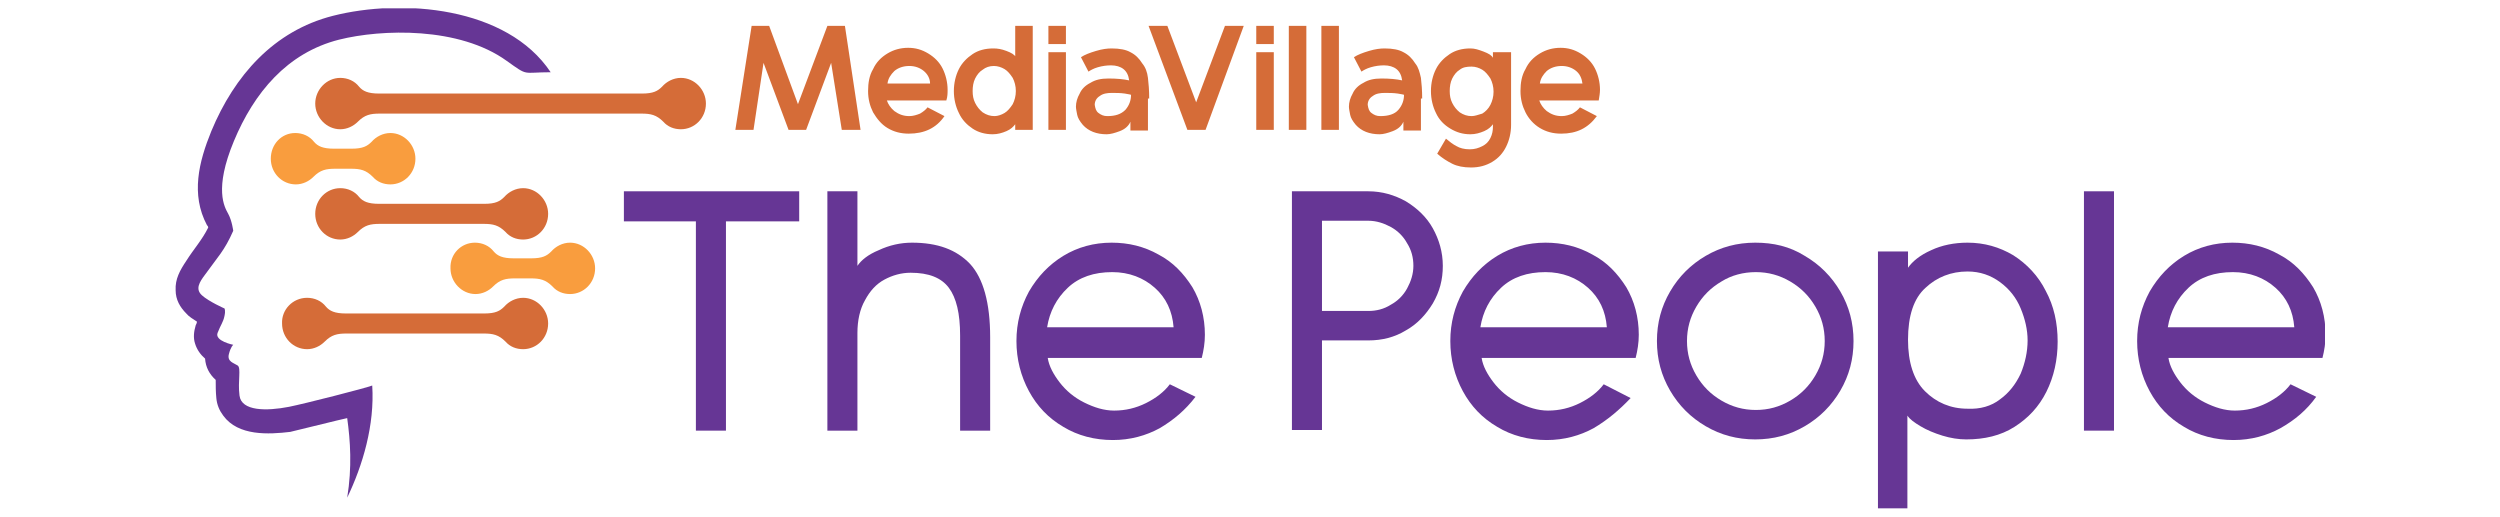 <svg width="300" height="62" viewBox="0 0 300 62" fill="none" xmlns="http://www.w3.org/2000/svg">
<g clip-path="url(#clip0_7249_7636)">
<path d="M24.608 43.03C24.082 42.579 23.631 41.977 23.406 41.226C23.18 40.549 23.256 39.797 23.481 39.045C23.556 38.895 23.631 38.744 23.631 38.594C23.18 38.293 22.654 37.992 22.354 37.617C21.603 36.865 21.077 35.962 21.077 34.835C21.002 33.481 21.603 32.429 22.354 31.301C23.256 29.872 24.232 28.82 24.983 27.316C24.983 27.165 24.908 27.09 24.833 27.015C22.88 23.331 23.857 19.421 25.359 15.737C28.139 9.045 32.872 3.707 39.935 1.902C48.199 -0.203 60.821 0.774 66.08 8.669C62.624 8.669 63.451 9.195 60.821 7.316C55.111 3.18 45.795 3.481 40.686 4.759C34.45 6.338 30.468 11.15 28.064 16.94C25.66 22.729 26.937 24.835 27.388 25.662C27.838 26.489 27.989 27.692 27.989 27.692C26.937 30.098 26.11 30.85 24.608 32.955C23.932 33.857 23.406 34.684 24.232 35.436C25.059 36.188 26.937 37.015 26.937 37.015C26.937 37.015 27.087 37.241 26.937 37.917C26.787 38.669 26.486 38.97 26.11 39.947C25.735 40.925 27.989 41.376 27.989 41.376C27.989 41.376 27.688 41.602 27.463 42.504C27.237 43.406 28.064 43.556 28.515 43.857C28.965 44.158 28.515 45.737 28.74 47.466C28.965 49.346 31.971 49.346 34.675 48.819C36.554 48.444 43.916 46.564 44.668 46.263C44.968 51 43.541 55.812 41.663 59.722C42.264 56.038 42.038 52.88 41.663 50.173C41.212 50.248 35.201 51.752 34.826 51.827C32.271 52.128 28.59 52.353 26.787 49.872C26.336 49.271 26.035 48.594 25.96 47.767C25.885 47.015 25.885 46.338 25.885 45.587C25.134 44.91 24.683 44.083 24.608 43.03Z" fill="#663695"/>
<path d="M40.833 9.346C41.735 9.346 42.561 9.722 43.087 10.399C43.538 10.925 44.139 11.226 45.492 11.226H77.046C78.399 11.226 78.925 10.925 79.451 10.399C79.977 9.797 80.803 9.346 81.705 9.346C83.358 9.346 84.71 10.774 84.71 12.429C84.71 14.158 83.358 15.511 81.705 15.511C80.878 15.511 80.127 15.21 79.601 14.609C78.775 13.782 78.098 13.632 76.971 13.632H45.567C44.44 13.632 43.764 13.782 42.937 14.609C42.411 15.135 41.66 15.511 40.833 15.511C39.181 15.511 37.828 14.083 37.828 12.429C37.828 10.774 39.181 9.346 40.833 9.346Z" fill="#D56C38"/>
<path d="M35.426 15.962C36.328 15.962 37.154 16.338 37.68 17.015C38.131 17.541 38.732 17.842 40.084 17.842H42.188C43.54 17.842 44.066 17.541 44.592 17.015C45.118 16.413 45.945 15.962 46.846 15.962C48.499 15.962 49.851 17.391 49.851 19.045C49.851 20.774 48.499 22.128 46.846 22.128C46.02 22.128 45.268 21.827 44.742 21.226C43.916 20.398 43.24 20.248 42.113 20.248H40.235C39.108 20.248 38.431 20.398 37.605 21.226C37.079 21.752 36.328 22.128 35.501 22.128C33.849 22.128 32.496 20.774 32.496 19.045C32.496 17.316 33.773 15.962 35.426 15.962Z" fill="#F99D3E"/>
<path d="M40.833 22.579C41.735 22.579 42.561 22.955 43.087 23.631C43.538 24.158 44.139 24.459 45.492 24.459H58.114C59.466 24.459 59.992 24.158 60.518 23.631C61.044 23.03 61.87 22.579 62.772 22.579C64.424 22.579 65.777 24.008 65.777 25.662C65.777 27.391 64.424 28.744 62.772 28.744C61.945 28.744 61.194 28.444 60.668 27.842C59.842 27.015 59.165 26.865 58.038 26.865H45.567C44.44 26.865 43.764 27.015 42.937 27.842C42.411 28.368 41.66 28.744 40.833 28.744C39.181 28.744 37.828 27.391 37.828 25.662C37.828 23.932 39.181 22.579 40.833 22.579Z" fill="#D56C38"/>
<path d="M56.988 29.12C57.889 29.12 58.716 29.496 59.242 30.173C59.693 30.699 60.294 31 61.646 31H63.75C65.102 31 65.628 30.699 66.154 30.173C66.68 29.571 67.506 29.12 68.408 29.12C70.061 29.12 71.413 30.549 71.413 32.203C71.413 33.932 70.061 35.286 68.408 35.286C67.581 35.286 66.83 34.985 66.304 34.383C65.478 33.556 64.801 33.406 63.674 33.406H61.796C60.669 33.406 59.993 33.556 59.167 34.383C58.641 34.91 57.889 35.286 57.063 35.286C55.41 35.286 54.058 33.857 54.058 32.203C53.983 30.474 55.335 29.12 56.988 29.12Z" fill="#F99D3E"/>
<path d="M36.852 35.737C37.754 35.737 38.58 36.113 39.106 36.789C39.557 37.316 40.158 37.617 41.51 37.617H58.114C59.466 37.617 59.992 37.316 60.518 36.789C61.044 36.188 61.871 35.737 62.772 35.737C64.425 35.737 65.777 37.165 65.777 38.819C65.777 40.549 64.425 41.902 62.772 41.902C61.946 41.902 61.194 41.602 60.669 41C59.842 40.173 59.166 40.023 58.039 40.023H41.585C40.458 40.023 39.782 40.173 38.956 41C38.43 41.526 37.678 41.902 36.852 41.902C35.199 41.902 33.847 40.549 33.847 38.819C33.772 37.165 35.124 35.737 36.852 35.737Z" fill="#D56C38"/>
<path d="M189.894 10.023H184.786C184.861 9.421 185.161 8.97 185.612 8.519C186.063 8.143 186.664 7.917 187.415 7.917C188.091 7.917 188.692 8.143 189.143 8.519C189.594 8.895 189.819 9.421 189.894 10.023ZM191.622 13.932L189.594 12.88C189.369 13.181 189.068 13.406 188.692 13.632C188.317 13.782 187.866 13.932 187.415 13.932C186.664 13.932 186.138 13.707 185.612 13.331C185.161 12.955 184.861 12.504 184.71 12.053H191.848C191.923 11.601 191.998 11.15 191.998 10.774C191.998 9.872 191.773 8.97 191.397 8.218C191.021 7.466 190.42 6.865 189.669 6.414C188.918 5.962 188.166 5.737 187.265 5.737C186.363 5.737 185.537 5.962 184.786 6.414C184.034 6.865 183.433 7.466 183.058 8.293C182.607 9.045 182.457 9.947 182.457 10.925C182.457 11.902 182.682 12.729 183.058 13.481C183.433 14.233 184.034 14.91 184.786 15.361C185.537 15.812 186.363 16.038 187.34 16.038C189.218 16.038 190.571 15.361 191.622 13.932ZM176.596 13.932C176.07 13.932 175.62 13.782 175.169 13.481C174.793 13.181 174.493 12.805 174.267 12.353C174.042 11.902 173.967 11.451 173.967 10.925C173.967 10.399 174.042 9.872 174.267 9.421C174.493 8.97 174.793 8.594 175.169 8.368C175.544 8.068 175.995 7.992 176.596 7.992C177.047 7.992 177.498 8.143 177.874 8.368C178.249 8.594 178.55 8.97 178.85 9.421C179.076 9.872 179.226 10.399 179.226 11C179.226 11.601 179.076 12.128 178.85 12.579C178.625 13.03 178.249 13.406 177.874 13.632C177.348 13.782 176.972 13.932 176.596 13.932ZM179.151 6.263V6.94C179 6.639 178.625 6.414 178.024 6.188C177.423 5.962 176.972 5.812 176.446 5.812C175.469 5.812 174.643 6.038 173.967 6.489C173.291 6.94 172.689 7.541 172.314 8.293C171.938 9.045 171.713 9.947 171.713 10.925C171.713 11.902 171.938 12.805 172.314 13.556C172.689 14.383 173.291 14.985 174.042 15.436C174.793 15.887 175.544 16.113 176.446 16.113C177.047 16.113 177.573 15.962 178.099 15.737C178.625 15.511 178.925 15.21 179.151 14.91V15.21C179.151 15.662 179.076 16.113 178.85 16.564C178.625 17.015 178.324 17.316 177.874 17.541C177.423 17.767 176.972 17.917 176.371 17.917C175.695 17.917 175.169 17.767 174.793 17.541C174.342 17.316 173.967 17.015 173.516 16.639L172.464 18.444C173.065 18.97 173.666 19.346 174.267 19.647C174.868 19.947 175.62 20.098 176.521 20.098C177.498 20.098 178.324 19.872 179.076 19.421C179.827 18.97 180.353 18.368 180.728 17.617C181.104 16.865 181.33 15.962 181.33 14.985V6.263H179.151ZM165.627 13.932C165.176 13.932 164.876 13.782 164.575 13.556C164.275 13.331 164.2 13.03 164.125 12.579C164.125 12.128 164.35 11.752 164.726 11.526C165.101 11.226 165.627 11.15 166.153 11.15C166.679 11.15 167.205 11.15 167.731 11.226C168.257 11.301 168.482 11.376 168.482 11.376C168.482 12.053 168.257 12.654 167.806 13.181C167.355 13.707 166.604 13.932 165.627 13.932ZM170.661 11.827C170.661 10.85 170.586 9.947 170.511 9.346C170.36 8.669 170.21 8.068 169.834 7.617C169.459 7.015 169.008 6.564 168.407 6.263C167.881 5.962 167.13 5.812 166.153 5.812C165.627 5.812 165.026 5.887 164.275 6.113C163.523 6.338 162.922 6.564 162.472 6.865L163.373 8.594C163.599 8.444 163.974 8.218 164.5 8.068C165.026 7.917 165.552 7.842 166.078 7.842C166.679 7.842 167.205 7.992 167.581 8.293C167.956 8.594 168.182 9.045 168.257 9.647C167.581 9.496 166.754 9.421 165.777 9.421C164.876 9.421 164.2 9.571 163.599 9.947C162.998 10.248 162.547 10.699 162.321 11.226C162.021 11.752 161.871 12.278 161.871 12.805C161.871 13.03 161.946 13.406 162.021 13.782C162.096 14.158 162.321 14.534 162.697 14.985C163.373 15.737 164.35 16.113 165.552 16.113C166.003 16.113 166.529 15.962 167.13 15.737C167.731 15.511 168.182 15.135 168.407 14.609V15.662H170.511V11.827H170.661ZM160.669 3.105H158.565V15.586H160.669V3.105ZM156.762 3.105H154.658V15.586H156.762V3.105ZM152.855 6.263H150.751V15.586H152.855V6.263ZM152.855 3.105H150.751V5.286H152.855V3.105ZM144.666 15.586L149.249 3.105H146.995L143.539 12.278L140.083 3.105H137.829L142.487 15.586H144.666V15.586ZM132.87 13.932C132.419 13.932 132.119 13.782 131.818 13.556C131.518 13.331 131.443 13.03 131.367 12.579C131.367 12.128 131.593 11.752 131.968 11.526C132.344 11.226 132.87 11.15 133.396 11.15C133.922 11.15 134.448 11.15 134.974 11.226C135.5 11.301 135.725 11.376 135.725 11.376C135.725 12.053 135.5 12.654 135.049 13.181C134.523 13.707 133.847 13.932 132.87 13.932ZM137.904 11.827C137.904 10.85 137.829 9.947 137.754 9.346C137.678 8.669 137.453 8.068 137.077 7.617C136.702 7.015 136.251 6.564 135.65 6.263C135.124 5.962 134.373 5.812 133.396 5.812C132.87 5.812 132.269 5.887 131.518 6.113C130.766 6.338 130.165 6.564 129.715 6.865L130.616 8.594C130.841 8.444 131.217 8.218 131.743 8.068C132.269 7.917 132.795 7.842 133.321 7.842C133.922 7.842 134.448 7.992 134.823 8.293C135.199 8.594 135.424 9.045 135.5 9.647C134.823 9.496 133.997 9.421 133.02 9.421C132.119 9.421 131.443 9.571 130.841 9.947C130.24 10.248 129.79 10.699 129.564 11.226C129.264 11.752 129.113 12.278 129.113 12.805C129.113 13.03 129.189 13.406 129.264 13.782C129.339 14.158 129.564 14.534 129.94 14.985C130.616 15.737 131.593 16.113 132.795 16.113C133.246 16.113 133.772 15.962 134.373 15.737C134.974 15.511 135.424 15.135 135.65 14.609V15.662H137.754V11.827H137.904ZM127.911 6.263H125.808V15.586H127.911V6.263ZM127.911 3.105H125.808V5.286H127.911V3.105ZM119.271 7.917C119.722 7.917 120.173 8.068 120.549 8.293C120.924 8.519 121.225 8.895 121.525 9.346C121.751 9.797 121.901 10.323 121.901 10.925C121.901 11.526 121.751 12.053 121.525 12.504C121.225 12.955 120.924 13.331 120.549 13.556C120.173 13.782 119.722 13.932 119.346 13.932C118.821 13.932 118.37 13.782 117.919 13.481C117.543 13.181 117.243 12.805 117.017 12.353C116.792 11.902 116.717 11.451 116.717 10.925C116.717 10.399 116.792 9.872 117.017 9.421C117.243 8.97 117.543 8.594 117.919 8.368C118.295 8.068 118.745 7.917 119.271 7.917ZM121.901 6.865C121.751 6.564 121.375 6.338 120.774 6.113C120.173 5.887 119.722 5.812 119.196 5.812C118.219 5.812 117.393 6.038 116.717 6.489C116.041 6.94 115.44 7.541 115.064 8.293C114.688 9.045 114.463 9.947 114.463 10.925C114.463 11.902 114.688 12.805 115.064 13.556C115.44 14.383 116.041 14.985 116.717 15.436C117.393 15.887 118.219 16.113 119.121 16.113C119.722 16.113 120.248 15.962 120.774 15.737C121.3 15.511 121.6 15.21 121.826 14.91V15.586H123.929V3.105H121.826V6.865H121.901ZM111.608 10.023H106.499C106.574 9.421 106.875 8.97 107.325 8.519C107.776 8.143 108.377 7.917 109.129 7.917C109.805 7.917 110.406 8.143 110.857 8.519C111.307 8.895 111.608 9.421 111.608 10.023ZM113.336 13.932L111.307 12.88C111.082 13.181 110.781 13.406 110.406 13.632C110.03 13.782 109.579 13.932 109.129 13.932C108.377 13.932 107.851 13.707 107.325 13.331C106.875 12.955 106.574 12.504 106.424 12.053H113.561C113.712 11.601 113.712 11.15 113.712 10.774C113.712 9.872 113.486 8.97 113.111 8.218C112.735 7.466 112.134 6.865 111.383 6.414C110.631 5.962 109.88 5.737 108.978 5.737C108.077 5.737 107.25 5.962 106.499 6.414C105.748 6.865 105.147 7.466 104.771 8.293C104.32 9.045 104.17 9.947 104.17 10.925C104.17 11.902 104.395 12.729 104.771 13.481C105.222 14.233 105.748 14.91 106.499 15.361C107.25 15.812 108.077 16.038 109.053 16.038C110.932 16.038 112.359 15.361 113.336 13.932ZM103.268 15.586L101.39 3.105H99.286L95.755 12.504L92.299 3.105H90.196L88.242 15.586H90.421L91.623 7.541L94.628 15.586H96.732L99.737 7.541L101.014 15.586H103.268Z" fill="#D56C38"/>
<path d="M87.114 26.564V51.677H83.507V26.564H74.867V22.955H95.904V26.564H87.114Z" fill="#663695"/>
<path d="M116.415 31.677C117.993 33.406 118.819 36.338 118.819 40.474V51.677H115.213V40.248C115.213 37.617 114.762 35.737 113.861 34.534C112.959 33.331 111.456 32.729 109.278 32.729C108.151 32.729 107.099 33.03 106.122 33.556C105.145 34.083 104.394 34.91 103.793 36.038C103.192 37.09 102.891 38.444 102.891 39.947V51.677H99.285V22.955H102.891V31.902C103.342 31.226 104.169 30.549 105.446 30.023C106.723 29.421 108.075 29.12 109.428 29.12C112.508 29.12 114.762 29.947 116.415 31.677Z" fill="#663695"/>
<path d="M139.178 51.376C137.525 52.278 135.647 52.804 133.543 52.804C131.364 52.804 129.335 52.278 127.607 51.226C125.804 50.173 124.452 48.744 123.475 46.94C122.499 45.135 121.973 43.105 121.973 40.925C121.973 38.744 122.499 36.789 123.475 34.985C124.527 33.181 125.879 31.752 127.607 30.699C129.335 29.647 131.289 29.12 133.393 29.12C135.421 29.12 137.299 29.571 139.027 30.549C140.755 31.451 142.033 32.804 143.084 34.459C144.061 36.113 144.587 38.068 144.587 40.173C144.587 41.15 144.437 42.053 144.211 42.955H125.729C125.879 43.932 126.405 44.91 127.157 45.887C127.908 46.865 128.885 47.692 130.087 48.293C131.289 48.895 132.491 49.271 133.693 49.271C135.045 49.271 136.323 48.97 137.525 48.368C138.727 47.767 139.704 47.015 140.38 46.113L143.46 47.617C142.258 49.196 140.831 50.398 139.178 51.376ZM138.577 34.534C137.224 33.331 135.496 32.654 133.468 32.654C131.289 32.654 129.486 33.256 128.133 34.534C126.781 35.812 125.955 37.391 125.654 39.271H140.831C140.68 37.316 139.929 35.737 138.577 34.534Z" fill="#663695"/>
<path d="M168.705 24.158C170.057 24.985 171.184 26.038 171.936 27.391C172.687 28.744 173.138 30.248 173.138 31.902C173.138 33.556 172.762 34.985 171.936 36.413C171.109 37.767 170.057 38.895 168.705 39.647C167.353 40.474 165.85 40.85 164.197 40.85H158.638V51.602H155.031V22.955H164.197C165.85 22.955 167.353 23.406 168.705 24.158ZM158.638 37.316H164.197C165.174 37.316 166.076 37.09 166.902 36.564C167.728 36.113 168.405 35.436 168.855 34.609C169.306 33.782 169.607 32.88 169.607 31.902C169.607 30.925 169.381 30.023 168.855 29.195C168.405 28.368 167.728 27.692 166.902 27.241C166.076 26.79 165.174 26.489 164.197 26.489H158.638V37.316Z" fill="#663695"/>
<path d="M191.244 51.376C189.591 52.278 187.713 52.804 185.609 52.804C183.43 52.804 181.402 52.278 179.674 51.226C177.871 50.173 176.518 48.744 175.542 46.94C174.565 45.135 174.039 43.105 174.039 40.925C174.039 38.744 174.565 36.789 175.542 34.985C176.594 33.181 177.946 31.752 179.674 30.699C181.402 29.647 183.355 29.12 185.459 29.12C187.488 29.12 189.366 29.571 191.094 30.549C192.822 31.451 194.099 32.804 195.151 34.459C196.128 36.113 196.654 38.068 196.654 40.173C196.654 41.15 196.503 42.053 196.278 42.955H177.796C177.946 43.932 178.472 44.91 179.223 45.887C179.974 46.865 180.951 47.692 182.153 48.293C183.355 48.895 184.557 49.271 185.76 49.271C187.112 49.271 188.389 48.97 189.591 48.368C190.793 47.767 191.77 47.015 192.446 46.113L195.677 47.767C194.324 49.196 192.897 50.398 191.244 51.376ZM190.568 34.534C189.216 33.331 187.488 32.654 185.459 32.654C183.28 32.654 181.477 33.256 180.125 34.534C178.772 35.812 177.946 37.391 177.645 39.271H192.822C192.672 37.316 191.92 35.737 190.568 34.534Z" fill="#663695"/>
<path d="M216.563 30.699C218.366 31.752 219.794 33.18 220.845 34.985C221.897 36.789 222.423 38.744 222.423 40.925C222.423 43.105 221.897 45.06 220.845 46.865C219.794 48.669 218.366 50.098 216.563 51.15C214.76 52.203 212.806 52.729 210.628 52.729C208.449 52.729 206.495 52.203 204.692 51.15C202.889 50.098 201.462 48.669 200.41 46.865C199.358 45.06 198.832 43.105 198.832 40.925C198.832 38.744 199.358 36.789 200.41 34.985C201.462 33.18 202.889 31.752 204.692 30.699C206.495 29.647 208.449 29.12 210.628 29.12C212.806 29.12 214.76 29.571 216.563 30.699ZM206.571 33.782C205.293 34.534 204.317 35.511 203.565 36.789C202.814 38.068 202.438 39.421 202.438 40.925C202.438 42.429 202.814 43.782 203.565 45.06C204.317 46.338 205.293 47.316 206.571 48.068C207.848 48.819 209.2 49.196 210.703 49.196C212.205 49.196 213.558 48.819 214.835 48.068C216.112 47.316 217.089 46.338 217.84 45.06C218.591 43.782 218.967 42.429 218.967 40.925C218.967 39.421 218.591 38.068 217.84 36.789C217.089 35.511 216.112 34.534 214.835 33.782C213.558 33.03 212.205 32.654 210.703 32.654C209.2 32.654 207.773 33.03 206.571 33.782Z" fill="#663695"/>
<path d="M228.887 61H225.355V30.173H228.962V32.128C229.488 31.376 230.389 30.624 231.742 30.023C233.019 29.421 234.521 29.12 236.099 29.12C238.128 29.12 239.931 29.647 241.584 30.624C243.237 31.677 244.589 33.105 245.491 34.91C246.467 36.714 246.918 38.744 246.918 41C246.918 43.181 246.467 45.211 245.566 47.015C244.664 48.819 243.387 50.173 241.734 51.226C240.081 52.278 238.128 52.729 235.949 52.729C235.047 52.729 234.071 52.579 233.094 52.278C232.117 51.977 231.216 51.602 230.464 51.15C229.713 50.699 229.187 50.323 228.887 49.872V61V61ZM240.006 47.917C241.058 47.165 241.884 46.113 242.485 44.835C243.011 43.556 243.312 42.203 243.312 40.85C243.312 39.571 243.011 38.293 242.485 37.015C241.959 35.737 241.133 34.684 240.006 33.857C238.879 33.03 237.602 32.579 236.099 32.579C234.146 32.579 232.418 33.256 231.065 34.534C229.638 35.812 228.962 37.917 228.962 40.774C228.962 43.481 229.638 45.587 230.99 46.94C232.343 48.293 234.071 49.045 236.099 49.045C237.602 49.12 238.954 48.744 240.006 47.917Z" fill="#663695"/>
<path d="M250.074 51.677V22.955H253.68V51.677H250.074Z" fill="#663695"/>
<path d="M273.662 51.376C272.009 52.278 270.131 52.804 268.027 52.804C265.848 52.804 263.82 52.278 262.092 51.226C260.289 50.173 258.936 48.744 257.96 46.94C256.983 45.135 256.457 43.105 256.457 40.925C256.457 38.744 256.983 36.789 257.96 34.985C259.011 33.181 260.364 31.752 262.092 30.699C263.82 29.647 265.773 29.12 267.877 29.12C269.905 29.12 271.784 29.571 273.512 30.549C275.24 31.451 276.517 32.804 277.569 34.459C278.546 36.113 279.071 38.068 279.071 40.173C279.071 41.15 278.921 42.053 278.696 42.955H260.214C260.364 43.932 260.89 44.91 261.641 45.887C262.392 46.865 263.369 47.692 264.571 48.293C265.773 48.895 266.975 49.271 268.177 49.271C269.53 49.271 270.807 48.97 272.009 48.368C273.211 47.767 274.188 47.015 274.864 46.113L277.945 47.617C276.818 49.196 275.39 50.398 273.662 51.376ZM273.061 34.534C271.709 33.331 269.981 32.654 267.952 32.654C265.773 32.654 263.97 33.256 262.618 34.534C261.265 35.812 260.439 37.391 260.138 39.271H275.315C275.165 37.316 274.413 35.737 273.061 34.534Z" fill="#663695"/>
</g>
<defs>
<clipPath id="clip0_7249_7636">
<rect width="258" height="60" fill="white" transform="translate(21 1)"/>
</clipPath>
</defs>
</svg>
